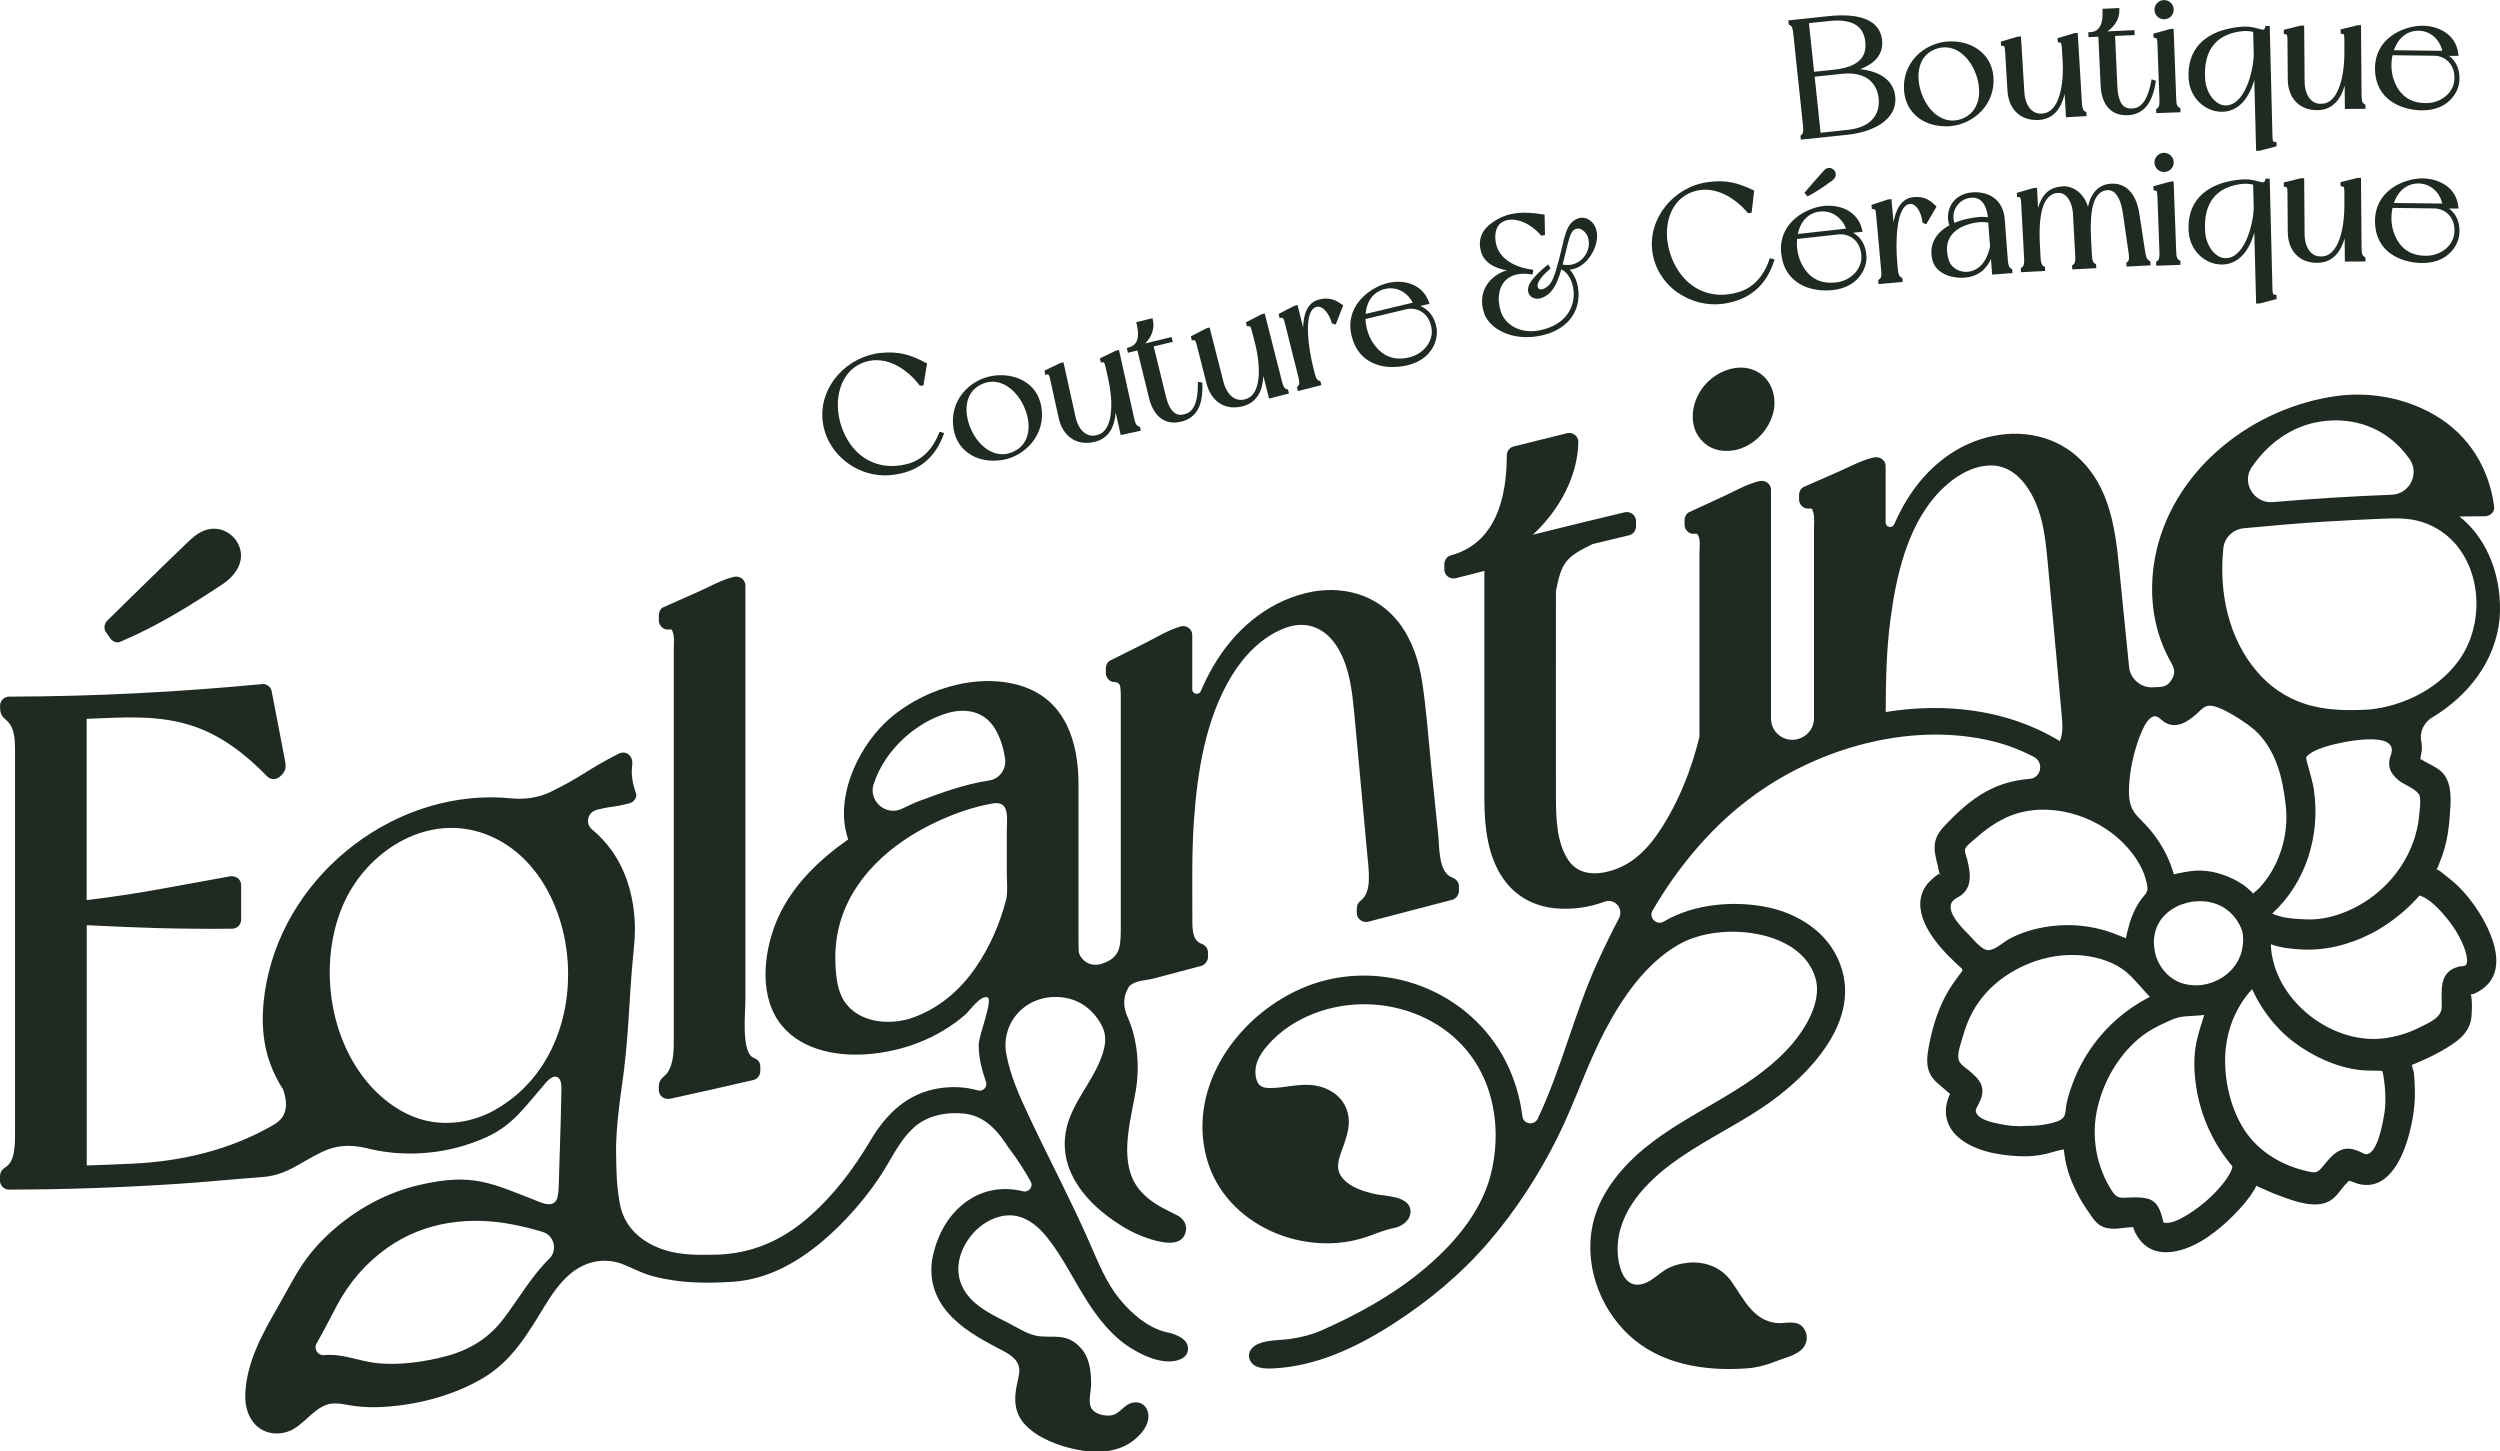 <?xml version="1.0" encoding="UTF-8"?><svg id="Calque_1" xmlns="http://www.w3.org/2000/svg" viewBox="0 0 345.85 200.78"><defs><style>.cls-1{fill:#1f2b22;stroke-width:0px;}</style></defs><path class="cls-1" d="M15.19,88.23c.28.41.88.8,1.41.57,5.03-2.11,9.74-5.03,14.28-8.04,1.66-1.15,3.02-3.02,2.24-5.11-.68-1.82-2.58-2.9-4.48-2.38-1.29.35-2.22,1.3-3.15,2.2-.96.93-1.92,1.85-2.88,2.78-1.53,1.48-3.05,2.97-4.57,4.46-1.08,1.06-2.15,2.12-3.22,3.17-.37.36-.51,1.07-.2,1.51.19.27.38.55.57.82Z"/><path class="cls-1" d="M93.21,90.42v49.46c0,1.29,0,2.58,0,3.87,0,.73,0,1.46-.08,2.19-.1.89-.32,1.83-.88,2.56-.24.32-.62.54-.84.87-.31.45-.27.89-.27,1.42,0,.85.8,1.38,1.58,1.21,3.85-.84,7.7-1.71,11.54-2.6.53-.12.92-.67.92-1.21v-.65c0-.56-.31-.92-.7-1.09-.07-.04-.14-.08-.22-.11-1.75-.71-1.14-6.28-1.14-8v-57.33c0-.84-.8-1.39-1.58-1.21-1.68.39-3.3,1.33-4.87,2.03-1.63.73-3.27,1.46-4.91,2.18-.39.17-.62.68-.62,1.08v.75c0,.66.57,1.28,1.25,1.25.58-.02.49-.08.66.3.3.67.16,1.79.16,2.5,0,.18,0,.35,0,.53Z"/><path class="cls-1" d="M156.08,136.64s.04-.05.04-.06c.03-.04.05-.08.08-.12.81-.86,2.35-.81,3.4-1.09,2.19-.58,4.39-1.17,6.58-1.75.51-.14.93-.68.93-1.21v-.65c0-.57-.39-1.03-.92-1.21-1.39-.46-1.23-2.6-1.24-3.75,0-4.38-.09-8.77.21-13.14.47-6.85,1.6-14.17,5.21-20.13,1.7-2.8,4.11-5.32,7.19-6.57,3.26-1.32,6.02-.02,7.68,2.96,1.49,2.68,1.81,5.69,2.1,8.69.29,3.06.57,6.11.85,9.17.31,3.34.61,6.67.92,10.01.12,1.28.29,2.57.26,3.85-.02.86-.15,1.77-.67,2.48-.24.32-.63.54-.83.89-.22.39-.17.86-.17,1.29,0,.82.8,1.41,1.58,1.21,3.87-1.02,7.74-2.03,11.61-3.03.52-.13.94-.68.94-1.21v-.66c0-.59-.4-1.01-.92-1.21-1.95-.72-1.76-4.16-1.94-5.86-.34-3.19-.66-6.37-.98-9.56-.39-3.86-.66-7.77-1.24-11.61-.44-2.92-1.4-5.84-3.21-8.21-3.08-4.03-8.06-5.29-12.87-4.12-5.57,1.36-10.01,5.26-12.84,10.15-.64,1.11-1.21,2.25-1.71,3.42-.26.61-1.18.42-1.18-.24v-7.51c0-.83-.8-1.43-1.59-1.2-1.69.47-3.28,1.47-4.85,2.26-1.64.81-3.27,1.63-4.9,2.45-.39.19-.62.66-.62,1.08v.66c0,.62.54,1.27,1.2,1.25.38-.01.73.23.79.6.11.72.08,1.47.08,2.19,0,.63,0,1.25,0,1.88v28.15c0,.53,0,1.07,0,1.6-.02,2.54-.27,3.67-2.48,4.5-1.01.38-2.16.22-2.9-.72-.18-.22-.36-.5-.41-.79-.05-.29-.06-1.12-.06-1.9v-21.41c0-5.73-1.76-11.52-7.69-13.5-6.4-2.13-14.47.54-19.15,5.11-3.9,3.81-6.93,10.56-5.02,16.05-3.95,2.77-7.59,6.24-9.63,10.67-1.94,4.21-2.82,10.32-.06,14.4,2.64,3.91,7.74,4.97,12.17,4.66,5.01-.35,9.87-2.17,13.69-5.46.63-.54,2.09-2.71,3.08-2.43.87.25-1.2,5.25-1.2,6.6,0,1.73.42,3.43,1.01,5.1.24.7-.4,1.39-1.11,1.19-1.67-.48-3.46-.58-5.3-.31-4.42.66-7.38,3.53-9.59,7.26-2.38,4.02-5.13,7.65-8.68,10.71-3.61,3.11-7.75,4.95-12.68,5.06-2.98.06-5.43.07-7.97-.96-2.79-1.14-4.84-3.19-5.35-6.25-.46-2.73-.45-4.34-.49-7-.04-2.79.44-6.65.76-8.82,1.05-7.06.97-12.09,1.67-19.1.12-1.17.21-2.34.17-3.51-.12-3.63-1.08-7.3-3.21-10.27-.79-1.11-1.71-2.08-2.73-2.93-.98-.81-.57-2.4.67-2.7,2.67-.65,1.88-.23,4.55-.91.52-.13,1.08-.79.88-1.36-.46-1.28-.71-2.58-.53-3.92.17-1.23-.81-2.11-1.88-1.57-4.27,2.15-5.09,3.19-9.39,5.27-1.7.82-3.6,1.09-5.47.9-15.59-1.54-30.86,10.02-33.86,25.5-.71,3.67-.79,7.53.48,11.09.47,1.32,1.09,2.55,1.84,3.71.64,1.93.65,3.71-1.28,4.84-5.96,3.48-12.67,5.07-19.55,5.4-2.12.1-4.23.18-6.35.25v-33.24c7.47.38,12.64.55,20.12.49.68,0,1.24-.57,1.24-1.25v-4.78c0-.87-.79-1.35-1.58-1.21-7.33,1.3-12.39,2.4-19.79,3.28v-25.08c5.05-.19,10.1-.62,14.97,1.09,3.92,1.37,7.15,3.95,10.02,6.89.49.5,1.27.45,1.77,0,.94-.84.84-1.39.61-2.58-.2-1.02-.39-2.04-.59-3.06-.4-2.08-.8-4.15-1.2-6.23-.09-.49-.7-.97-1.21-.92-11.66,1.11-23.37,1.72-35.09,1.74-.69,0-1.26.56-1.26,1.25,0,.86.07,1.32.71,1.87.43.36.8.79.99,1.32.37,1.04.37,2.17.37,3.26,0,.96,0,1.92,0,2.88v45.77c0,1.33,0,2.67,0,4.01,0,.67,0,1.33-.07,2-.09.85-.26,1.8-.87,2.44-.26.28-.65.42-.87.73-.32.43-.27.9-.27,1.42,0,.69.56,1.25,1.25,1.25,7.71-.01,15.41-.28,23.1-.78,3.93-.25,7.85-.66,11.78-.94,3.57-.25,5.16-1.93,8.46-3.51,1.92-.92,3.82-1.03,6.08-.52.17.04.34.09.51.13.1.03.2.05.28.06,4.24.94,8.79.7,12.89-.58,5.94-1.86,7.09-3.92,11.12-8.6,1.26-1.46,2.25-1.08,2.2.84-.06,2.29-.04,1.88-.11,4.85-.05,2.25-.19,5.53-.24,7.78-.02.79-.03,1.58-.18,2.26-.32,1.45-1.7,1.03-2.42.75-6.9-2.7-9.32-4.1-16.76-2.37-4.21.98-8.09,3.03-11.39,5.8-1.75,1.47-3.32,3.12-4.61,5.01-1.27,1.86-2.27,3.87-3.39,5.82-2.22,3.87-4.49,7.82-4.64,12.4-.05,1.56.42,3.24,1.6,4.31,1.44,1.29,3.59,1.32,5.2.34,1.66-1.01,3.09-3.18,5.12-3.44,1.03-.13,2.13.18,3.15.32,1.28.18,2.57.21,3.86.14,4.74-.24,9.82-1.55,13.92-3.97,4.02-2.37,6.14-6.02,8.5-9.87,1.02-1.67,2.13-3.34,3.64-4.6.7-.58,1.5-1.06,2.35-1.37,1.67-.61,3.51-.55,5.14.16,2.6,1.13,3.32,1.62,6.86,2.15,2.51.38,5.58.36,8.15.18,2.3-.16,4.51-.8,6.58-1.79,4.01-1.91,7.57-5.14,10.46-8.47,1.52-1.75,2.91-3.62,4.1-5.61,1.16-1.94,2.18-3.97,3.9-5.5,1.88-1.67,4.52-2.16,6.98-1.89,2.86.32,4.68,2.48,6.12,4.77.02.03.05.05.08.08,1.09,1.45,2.08,2.97,2.95,4.55.39.72-.27,1.54-1.06,1.34-2.93-.73-6.03-.22-8.63,2.06-2.07,1.81-3.4,4.49-3.9,7.17-.52,2.81.27,5.42,2.13,7.57,1.82,2.11,4.35,3.54,6.79,4.83,1.05.56,2.47,1.16,2.95,2.35.31.77.06,1.65-.12,2.42-.5,2.23-.53,4.26,1.17,6,1.78,1.82,4.63,2.86,7.08,3.35,2.51.49,5.35.46,7.52-1.07,1-.71,2.08-1.81,2.31-3.05.26-1.41-.63-2.71-2.17-2.38-1.2.26-1.73,1.57-2.95,1.75-.91.14-2.3-.16-2.76-1.05-.44-.83,0-2.37,0-3.3,0-1.28-.12-2.61-.65-3.79-.15-.33-.34-.65-.57-.93-2.07-2.59-4.26-1.5-6.4-1.95-1.4-.29-2.88-1.3-4.16-1.93-1.29-.64-2.6-1.31-3.75-2.17-2.34-1.76-3.43-4.21-2.53-7.07.76-2.39,2.75-4.52,5.18-5.24,2.91-.87,5.14.72,6.89,2.94,2.06,2.61,3.51,5.64,5.28,8.44,1.69,2.69,3.71,5.27,6.48,6.91,1.41.84,3.21,1.65,4.87,1.68,1.11.02,2.71-.32,2.76-1.71.04-1.22-1.18-1.81-2.2-2.14-.1-.04-.2-.08-.33-.1-2.75-.46-5.26-2.62-6.98-4.74-1.85-2.28-2.94-5.09-4.11-7.75-2.59-5.9-5.61-11.57-8.34-17.39-1.32-2.81-2.63-5.68-3.19-8.76-.49-2.73.78-5.46,3.18-6.87,2.31-1.37,5.53-1.28,7.69.26,1.07.77,1.97,1.86,2.51,3.07.51,1.17.33,2.4-.05,3.59-1.32,4.1-4.84,7.17-5.2,11.64-.45,5.53,3.84,9.77,8.26,12.4.98.58,2.01,1.05,3.08,1.42,1.54.53,4.79,1.5,5.36-.83.25-1.01-.3-1.84-1.16-2.3-1.03-.54-2.08-.99-3.06-1.64-1.35-.89-2.56-2.06-3.19-3.58-1.53-3.67-.1-8.39.52-12.11.54-3.29.24-7.06-1.19-10.2-.45-.99-.56-2.13-.22-3.17.09-.27.2-.51.35-.71ZM75.98,174.13c-2.46,2.42-4.27,5.62-6.38,8.38-1.99,2.61-4.63,4.23-7.79,5.08-3.05.82-6.73,1.34-9.88.96-2.13-.26-4.19-1.13-6.36-1.12-.23,0-.46.01-.68.04-.89.09-1.53-.82-1.1-1.6.01-.02.02-.04.03-.05.96-1.7,1.85-3.44,2.76-5.16,1.7-3.22,4.04-5.95,7.03-8.06,5.21-3.66,11.46-4.39,17.6-3.15,1.3.26,2.58.59,3.85.97,1.62.49,2.12,2.54.92,3.72ZM67.73,153.94c-3.67,1.76-7.83,1.94-11.51.11-3.42-1.7-6.07-4.64-7.84-7.99-3.36-6.36-3.75-14.86-.68-21.4,3.22-6.86,11-11.9,18.66-9.54,7.64,2.36,11.66,10.36,12.17,17.87.58,8.5-2.96,16.98-10.8,20.95ZM120.86,108.48c1.51-4.7,5.89-8.69,10.52-9.92,2.57-.62,4.93-.02,6.32,2.34.73,1.25,1.13,2.63,1.34,4.05.21,1.44-.76,2.81-2.2,3.02-3.35.5-6.59,1.69-9.79,2.88-.79.3-1.54.7-2.31,1.05-2.22,1.02-4.63-1.1-3.88-3.44ZM139.15,124.59c-.84,3.25-2.24,6.42-4.13,9.19-2.24,3.3-5.36,5.92-9.19,7.15-3.02.89-6.88.52-8.88-2.2-1.1-1.5-1.29-3.53-1.37-5.33-.08-1.75.07-3.5.49-5.2,1.68-6.71,7.2-11.52,13.25-14.39,2.57-1.22,5.18-2.16,7.99-2.66,2.45-.44,1.97,2.1,1.97,3.76v5.85c0,1.23.17,2.7-.12,3.83Z"/><path class="cls-1" d="M243.23,51.5c-2.12-1.26-4.76-.53-6.55.95-1.83,1.51-2.89,4.03-2.38,6.38.26,1.19,1.03,2.26,2.07,2.9,1.14.69,2.5.78,3.79.51,2.35-.56,4.28-2.44,5.03-4.73.72-2.18.1-4.79-1.95-6.01Z"/><path class="cls-1" d="M336.52,99.23c4.92-2.99,8.7-7.72,9.28-13.67.41-5.35-1.48-10.89-5.56-14.11,1.19-.02,2.38-.03,3.56-.03.61,0,1.33-.57,1.25-1.25-.67-5.38-3.5-9.99-8.22-12.74-4-2.34-8.88-3.27-13.47-2.66-11.48,1.52-22.34,9.82-25.03,21.38-.76,3.29-.84,6.74-.1,10.04.37,1.65.95,3.25,1.73,4.75.64,1.23,1.28,1.86.35,3.26-.62.93-1.44.82-2.4.88h-.04c-1.68.12-3.18-1.16-3.34-2.84-.01-.12-.02-.24-.03-.35-.37-3.65-.73-7.29-1.1-10.94-.61-6.05-.91-12.62-5.44-17.22-3.44-3.49-8.4-4.43-13.04-3.23-5.18,1.33-9.17,5.04-11.7,9.64-.43.78-.82,1.58-1.18,2.39-.27.62-1.18.43-1.18-.24v-7.8c0-.86-.8-1.36-1.58-1.21-1.67.33-3.3,1.26-4.87,1.94-1.64.71-3.28,1.44-4.91,2.16-.39.17-.62.68-.62,1.08v.65c0,.66.57,1.27,1.25,1.25.56-.02.51-.07.66.33.28.73.15,1.76.16,2.52,0,.37,0,.73,0,1.1v25.06c0,1.16-.68,2.21-1.74,2.69l-.07.03c-1.95.87-4.14-.56-4.14-2.69v-31.64c0-.84-.8-1.38-1.58-1.21-1.68.38-3.3,1.33-4.86,2.05-1.64.75-3.27,1.5-4.9,2.26-.39.18-.62.67-.62,1.08v.66c0,.65.57,1.28,1.25,1.25.46-.02.48-.07.62.18.38.65.18,1.9.19,2.6,0,.26,0,.53,0,.79v21.27c0,1.08,0,2.17,0,3.26-.86,3.47-2.07,6.87-3.75,10.03-1.63,3.07-3.83,6.47-7.11,7.96-2.41,1.09-5.62,1.54-7.28-.95-1.63-2.44-1.69-5.82-1.71-8.64-.03-9.53.01-19.06,0-28.59.77-3.87,1.26-4.66,5.07-6.49,1.7-.41,3.39-.82,5.09-1.23.53-.13.92-.67.92-1.21v-.75c0-.83-.8-1.39-1.58-1.21-4.24,1.01-8.46,2.05-12.69,3.1,3.65-3.39,6.21-8.07,6.29-12.83.01-.83-.81-1.4-1.58-1.21-2.48.61-4.95,1.23-7.42,1.85-.5.13-.9.66-.9,1.17,0,5.75-1.43,12.17-7.74,13.88-.54.15-.9.65-.9,1.2v.75c0,.82.8,1.41,1.58,1.21,1.32-.34,2.64-.67,3.96-1.01v31.82c.02,3.64.46,7.64,2.58,10.71,1.7,2.48,4.3,3.88,7.27,4.15,2.38.21,4.66-.14,6.77-.92,1.41-.52,2.7.98,1.99,2.31-1.05,1.99-2.03,4.02-2.96,6.06-3.21,7.03-4.97,14.7-8.27,21.65-.48,1-1.99.78-2.12-.33-.65-5.25-3.01-10.2-7.16-13.87-6.11-5.42-14.89-7.11-22.54-4.17-9.29,3.58-16.81,13.71-13.95,23.94,2.57,9.2,13.58,13.81,22.3,10.71,1.2-.43,2.39-.93,3.64-1.17,1.1-.21,2.32-1.13,2.23-2.39-.15-2.12-3.68-1.98-5.13-2.34-1.28-.32-2.64-.73-3.68-1.58-1.39-1.15-1.43-2.28-.88-3.88.74-2.14,1.73-4.24.74-6.49-.75-1.7-2.39-2.7-4.18-3.01-2.15-.37-4.14.33-6.27.34-.97,0-1.66-.22-1.92-1.22-.46-1.75.32-3.24,1.45-4.57.93-1.09,2.02-2.05,3.23-2.84,8.55-5.55,21.02-3.13,26.08,5.83,2.53,4.49,2.92,10.04,1.61,14.97-1.4,5.26-5.34,9.72-9.46,13.11-4.15,3.42-8.97,6.07-13.88,8.24-1.36.6-2.76.95-4.23,1.17-1.45.22-3.18.12-4.54.7-.84.36-1.53,1.12-1.21,2.1.44,1.33,2.12,1.35,3.25,1.3,6.07-.29,11.72-2.99,16.74-6.24,4.89-3.16,9.34-6.87,13.14-11.3,3.77-4.4,6.93-9.3,9.51-14.48,2.4-4.83,4.04-9.98,6.56-14.76,2.38-4.51,5.58-9.2,10.1-11.82,3.13-1.81,7.36-2.16,10.85-1.51,3.47.64,7.05,2.46,8.13,6.07,1.06,3.52-1.76,7.71-4.11,10.15-5.55,5.76-13.5,8.43-19.61,13.5-3.25,2.69-6.21,6.35-7.1,10.56-1.15,5.45.92,11.32,4.93,15.12,4.4,4.18,10.57,5.12,16.41,4.7,1.4-.1,2.76-.47,4.06-.99,1.15-.46,2.79-.79,3.66-1.76.74-.82.78-2.09.05-2.93-.97-1.11-2.46-.45-3.71-.6-3.22-.37-4.54-3.41-6.19-5.74-1.38-1.96-3.66-2.83-6.02-2.59-1.09.11-2.27.42-3.2,1.02-1.14.74-2.1,1.83-3.54,2-2.08.24-2.79-2.34-2.94-3.94-.5-5.31,3.19-9.58,7.17-12.59,3.95-2.99,8.47-5.1,12.6-7.82,6.67-4.4,15.05-12.94,10.23-21.56-1.89-3.38-5.49-5.47-9.2-6.27-4.63-.99-10.28-.51-14.41,1.93l-.05.03c-1.01.59-2.13-.55-1.54-1.55,3.67-6.27,8.41-11.91,14.31-16.12,8.9-6.34,20.99-9.78,31.85-7.48,2.33.49,4.56,1.29,6.61,2.39,1.4.75.97,2.9-.61,3.02-1.71.13-3.4.52-5.01,1.24-2.4,1.07-4.42,2.84-6.24,4.71-.81.84-1.6,1.61-1.83,2.8-.22,1.14.12,2.3.4,3.4.07.29.1.63.21.91,0,.02,0,.02.01.04-.35.14-.74.51-.99.72-.68.58-1.23,1.32-1.49,2.18-.53,1.7.07,3.49.93,4.97.97,1.66,2.32,3.12,3.71,4.44.31.3.63.59.96.88,0,.11.02.18.02.28-.31.38-.69.93-.75,1.01-.44.58-.85,1.18-1.22,1.81-1.24,2.14-2.04,4.53-2.53,6.95-.43,2.14-.8,4.03.95,5.65.13.12,1.39,1.19,1.86,1.6-.01.02-.02.05-.03.07-.12.19-.2.45-.27.67-.16.46-.25.94-.28,1.42-.08,1.35.48,2.64,1.45,3.58,2.19,2.13,5.73,2.73,8.66,2.87,1.5.07,2.86-.07,4.3-.47.6-.17,1.21-.35,1.82-.47.03,0,.05,0,.07,0,.04.31.11.85.2,1.37.34,1.92,1.11,3.73,2.05,5.42.4.73.87,1.42,1.34,2.1.52.76,1,1.49,1.89,1.84,1.34.52,2.74.05,4.12.02.02.06.04.12.08.23.11.35.29.71.49,1.02.37.6.85,1.14,1.45,1.53,1.15.75,2.57.82,3.88.56,3.09-.62,5.9-2.87,8.07-5.05,1.03-1.04,2.02-2.18,2.78-3.44.11-.18.21-.37.3-.56.44.23.98.42,1.32.59.66.32,1.34.58,2.03.83,2,.74,4.96,1.83,6.9.6.83-.52,1.32-1.35,1.94-2.08.07-.08.46-.44.6-.63.11.03.28.04.35.07.32.11.62.26.94.34,3.9,1.02,5.93-3.1,6.85-6.16.73-2.43,1.13-5.02.97-7.56-.04-.57-.02-1.72-.28-2.24-.02-.04-.04-.35-.12-.49.18-.07.38-.14.45-.17,1.26-.54,2.52-1.1,3.71-1.79,1.98-1.15,3.97-2.39,4.11-4.87.05-.83.11-2.04-.08-2.85,0-.02,0-.05,0-.08.46.02,1.26-.51,1.59-.75,3.98-2.87.86-8.87-1.34-11.86-.67-.91-1.4-1.77-2.22-2.54-.45-.42-.92-.81-1.42-1.19-.37-.28-.89-.78-1.37-.99.01-.02.02-.03.04-.05.19-.25.3-.67.42-.96.24-.59.46-1.2.63-1.81.39-1.37.61-2.8.71-4.22.16-2.08.53-4.99-1.22-6.52-.66-.57-1.46-.9-2.22-1.32-.13-.07-.34-.24-.47-.28-.06-.02-.1-.03-.14-.04.04-.48.21-.98.22-1.46,0-.37-.02-.73-.09-1.07-.26-1.28.4-2.58,1.52-3.26ZM268.4,120.87c.16.42-.12.15,0,0h0ZM311.54,64.58c1.95-2.81,4.63-5.02,8.1-5.98,3.78-.95,7.73-.4,10.89,1.97,1.11.84,2.05,1.84,2.82,2.95,1.4,2.03-.01,4.83-2.48,4.92-5.49.21-10.98.55-16.45,1.02-2.62.22-4.39-2.72-2.89-4.88ZM296.04,101.82c.33-.83.79-2.03,1.57-2.56.79-.54,1.24.3,1.89.68,1.63.96,3.21-.13,4.42-1.22.69-.62,1.14-1.25,2.14-1.06.91.17,1.78.64,2.58,1.09.83.47,1.63,1,2.41,1.55.28.2.56.47.86.69,3,2.73,3.91,6.73,4.32,10.63.42,3.98-.95,8.35-3.72,11.27-.1.1-.56.48-.81.72-.12-.14-.26-.27-.36-.37-.69-.67-1.51-1.22-2.38-1.63-1.91-.92-3.89-1.39-6.01-1.08-.26.04-1.42.21-2.21.43-.05-.2-.14-.43-.17-.53-.15-.5-.34-.98-.54-1.46-.78-1.81-1.9-3.5-3.26-4.93-.69-.73-1.54-1.44-1.91-2.4-.29-.75-.35-1.5-.34-2.3.04-2.56.62-5.12,1.5-7.51ZM320.13,109.41c-.19-1.35-.62-2.57-.95-3.88-.18-.71-.28-.77.26-1.18.77-.59,1.79-.91,2.71-1.18,1.4-.43,9.67-2.3,8.65,1.14-.61,1.55-.23,2.6,1.03,3.65.71.59,2.67,1.25,2.91,2.19.19.74-.01,1.93-.08,2.7-.07.81-.22,1.6-.43,2.39-.45,1.71-1.21,3.32-2.2,4.79-1.91,2.83-4.77,5.09-7.97,6.28-1.74.65-3.41.97-5.27.87-1.5-.08-3.1-.16-4.45-.8,4.63-4.24,6.65-10.72,5.79-16.94ZM310.17,131.39c-.59,2.56-2.68,4.32-5.25,4.82-1.17.23-2.68.07-3.75-.47-1.38-.7-2.34-1.85-2.9-3.4-.39-1.41-.42-2.59.03-3.92.02-.06.04-.12.07-.18.01-.03.04-.08.04-.1.06-.13.13-.26.2-.38.08-.14.16-.28.25-.42.13-.2.13-.2.2-.28.18-.22.37-.42.58-.62.29-.27.38-.35.59-.49.27-.18.54-.35.83-.5.39-.2.35-.19.71-.32.29-.1.59-.19.89-.27.14-.03.28-.06.42-.09.08-.02.16-.03.24-.04.04,0,.04,0,.06,0,0,0,0,0,.04,0,1.31-.14,2.38-.02,3.46.44,1.07.45,2.02,1.26,2.64,2.26.36.58.67,1.16.75,1.82.1.76.03,1.5-.12,2.15ZM260.87,98.5c.01-4.29.09-8.57.66-12.84.78-5.91,2.26-12.54,6.31-17.14,1.86-2.11,4.59-4.08,7.51-4.13,3.1-.05,5.12,2.53,6.25,5.13,1.1,2.54,1.39,5.25,1.65,7.97.27,2.84.53,5.69.79,8.53.29,3.18.58,6.36.87,9.54.09,1,.18,2,.27,3.01.11,1.23.31,2.77-.22,3.96-7.22-4.4-15.83-5.36-24.09-4.03ZM270.56,124.29s0,0,.01-.01c2.33-1.07,2.13-3.21,1.55-5.45-.09-.34-.36-.99-.28-1.32.11-.5,1.08-1.18,1.44-1.51,1.18-1.08,2.48-2.01,3.91-2.73,5.05-2.55,11.57-1.01,15.74,2.61,1.95,1.69,3.8,4.2,4.14,6.84.1.8-.49,1.16-.93,1.79-.4.57-.74,1.17-1.01,1.81-.28.63-.51,1.28-.67,1.96-.09.37-.27.96-.36,1.51-.25-.12-.56-.21-.77-.3-.65-.27-1.3-.52-1.97-.72-1.7-.51-3.51-.79-5.29-.79-2.77,0-5.84.62-8.26,2-.77.44-2.17,1.76-3.1,1.41-.84-.32-1.79-1.51-2.4-2.14-1.01-1.02-3.76-3.73-1.74-4.95ZM287.89,147.27c-.6,1.15-1.11,2.37-1.51,3.6-.19.57-.35,1.15-.48,1.74-.12.52-.1,1.43-.38,1.88-.42.66-1.61.86-2.3,1.01-.95.2-1.93.26-2.91.25-1.2.12-2.43,0-3.6-.25-.94-.19-2.72-.51-3.26-1.44-.27-.47-.03-.75.21-1.21.45-.86.79-1.76.45-2.72-.28-.8-1.05-1.47-1.68-2-.51-.43-1.38-.93-1.5-1.64-.15-.92.38-2.28.63-3.17.33-1.16.76-2.29,1.34-3.35,1.01-1.85,2.44-3.43,4.14-4.66,3.19-2.31,7.19-3.53,11.14-3.12,2.05.21,4.38.93,5.98,2.29,1.21,1.03,2.16,2.29,3.25,3.43-4.04,2.06-7.38,5.3-9.51,9.36ZM308.83,161.36c-.04.14.02.03-.06.29-.19.64-.65,1.31-1.08,1.88-1.29,1.69-2.98,3.17-4.76,4.32-.83.53-1.73,1.07-2.71,1.28-.24.05-.67.06-.75.04.02,0-.15-.06-.16-.07,0,0-.01-.02-.03-.04-.35-1.44-.7-2.94-2.38-3.29-.73-.15-1.52-.14-2.26-.11-1.06.05-1.72.21-2.36-.74-2.33-3.51-3.06-7.83-2.06-11.89.88-3.57,2.79-6.88,5.59-9.29,1.42-1.22,2.99-1.95,4.68-2.69,1.16-.51,2.25-.47,3.48-.55.31-.02.63-.05.96-.09-.39,1.27-.82,2.53-1.09,3.84-.38,1.87-.33,3.81-.08,5.69.5,3.7,1.94,7.31,4.19,10.3.26.34.52.69.8,1.02.04.04.06.07.08.08,0,.01,0,.02-.02.05ZM308.85,161.32h0s0,0,0,0c0,0,0,0,0,0ZM329.84,154.04c-.16,1.1-.97,6.06-2.74,5.6-1.7-.92-3-1.14-4.53.32-.56.53-.99,1.16-1.51,1.72-.56.6-.88.56-1.69.39-3.51-.74-6.87-2.67-8.86-5.72-1.98-3.03-2.89-7.12-2.65-10.71.12-1.79.56-3.6,1.32-5.23.4-.87.89-1.7,1.46-2.47.28-.38.6-.75.92-1.1.17.36.34.73.53,1.08.46.88.99,1.72,1.58,2.51,1.08,1.46,2.33,2.75,3.79,3.83,2.55,1.89,5.78,3.39,8.95,3.76.86.1,1.71.09,2.58.1.45,0,.32.04.56.05.02,0,.01,0,.02,0,0,.02.02.05.03.1.18.64.32,1.93.37,2.83.06.98.03,1.95-.11,2.93ZM329.47,148.12s.05-.02.08.04c-.01,0-.03-.02-.08-.04ZM341.8,137.58c-.09.17-.13.02,0,0h0ZM337.07,120.3c0,.16-.22.31,0,0h0ZM334.97,123.98c.27.09.43.18.73.37.67.41,1.24.97,1.78,1.53,1.4,1.46,2.66,3.24,3.39,5.14.26.67.49,1.6.42,2.05-.07.46-.17.55-.79.61,0,0,0,0-.02,0-.1,0-.21.01-.32.04-2.84.73-2.35,3.3-2.37,5.58-.01,1.5-1.78,2.18-2.97,2.79-1.64.84-3.45,1.39-5.28,1.58-6.31.64-13.02-4.02-14.87-10.03-.22-.72-.39-1.46-.47-2.21-.03-.27-.04-.54-.04-.81,1.18.49,2.7.62,3.9.71,3.43.26,6.89-.61,9.93-2.16,1.59-.81,3.08-1.84,4.43-3,.64-.55,1.24-1.13,1.81-1.75.16-.17.32-.34.47-.52-.01,0,.03-.02.27.06ZM327.66,98.16c-3.05.16-6.03.14-8.96-.84-2.53-.85-4.73-2.38-6.46-4.4-3.99-4.65-5.3-11.08-4.66-17.1.15-1.46,1.36-2.6,2.82-2.74,3.76-.36,7.51-.69,11.28-.92,2.46-.15,4.93-.27,7.4-.38,2.04-.09,3.97-.2,5.94.42,7.95,2.5,9.65,13.07,5.05,19.28-2.88,3.89-7.65,6.21-12.4,6.69Z"/><path class="cls-1" d="M122.45,65.76c.27,0,.55-.01.82-.04,3.58-.34,6.01-2.21,7.25-5.55l.09-.25-.64-.2-.08.22c-.91,2.3-2.44,3.78-4.44,4.26-3.86.98-7.23-.77-8.8-4.55-.96-2.31-.99-4.85-.08-6.79.64-1.38,1.72-2.35,3.11-2.79,2.99-.95,5.84,1.03,7.5,3.19l.08.11.49-.05.5-3.04-.16-.08c-2.06-1.09-3.66-1.63-6.23-1.38-2.25.22-4.42,1.33-5.95,3.06-1.58,1.79-2.33,4-2.12,6.24.41,4.31,4.29,7.65,8.66,7.65Z"/><path class="cls-1" d="M134.36,62.95c.89.52,1.96.78,3.1.78.42,0,.85-.04,1.28-.11,3.07-.53,5.98-3.49,5.32-7.35-.59-3.47-3.89-4.77-6.82-4.26-3.14.54-5.99,3.44-5.32,7.35.27,1.58,1.12,2.82,2.44,3.59ZM141.56,56.03c.62,1.28.86,2.62.67,3.76-.2,1.22-.88,2.14-1.96,2.66-.9.44-1.82.51-2.73.2-1.24-.42-2.37-1.53-3.11-3.04-1.09-2.26-1.16-5.23,1.29-6.42.54-.26,1.08-.38,1.59-.38,1.83,0,3.41,1.5,4.25,3.22Z"/><path class="cls-1" d="M144.83,51.8c.22-.02.3-.02.47.77l1.16,5.26c.48,2.17,1.94,3.44,3.85,3.44.33,0,.68-.04,1.03-.12,2.16-.48,2.86-2.23,3-4.11l.7,3.15,2.78-.61-.12-.54-.14-.04c-.28-.08-.47-.28-.64-1.03l-2.12-9.56-.46.11-2.18,1.05.13.56h.21c.22-.03.3-.03.47.76l.38,1.73c.52,2.34.84,6.54-1.25,7.45-.64.27-1.24.27-1.77,0-.73-.37-1.29-1.24-1.54-2.38l-1.67-7.57-.46.11-2.18,1.05.13.56h.21Z"/><path class="cls-1" d="M157.34,48.47l1.6,6.53c.33,1.35.9,2.32,1.68,2.89.52.38,1.13.57,1.8.57.32,0,.65-.04,1-.13,2.08-.51,3.03-2.21,2.91-5.2v-.21s-.62-.09-.62-.09v.29c.03,2.3-.5,3.67-1.55,4.09-.59.23-1.08.23-1.49.02-.61-.32-1.08-1.14-1.39-2.44l-1.68-6.86,2.64-.64-.16-.67-3.65.89c.83-.82,1.35-2.04,1.06-3.25l-.06-.24-2.25.55.06.24c.46,1.9.1,2.96-1.12,3.26l-.24.06.16.67,1.32-.32Z"/><path class="cls-1" d="M165.08,47.06c.22-.02.3-.03.5.76l1.33,5.22c.53,2.11,1.98,3.32,3.82,3.32.37,0,.76-.05,1.16-.15,2.14-.54,2.79-2.32,2.88-4.2l.79,3.13,2.76-.7-.14-.54-.14-.04c-.28-.08-.48-.27-.67-1.01l-2.41-9.49-.45.12-2.15,1.11.14.56.21-.02c.22-.02.3-.03.5.76l.44,1.72c.59,2.32,1.04,6.51-1.02,7.48-.63.29-1.23.31-1.77.05-.74-.35-1.33-1.2-1.61-2.33l-1.91-7.51-.45.12-2.15,1.11.14.56.21-.02Z"/><path class="cls-1" d="M177.24,43.97c.25-.02.32-.03.51.75l1.89,7.54c.18.74.1,1-.11,1.2l-.11.1.13.54,3.25-.82-.13-.54-.13-.04c-.27-.08-.47-.28-.65-1.01l-.22-.87c-.64-2.56-1.4-7.59.32-8.32.26-.11.52-.1.79.03.67.32,1.22,1.3,1.44,2.08l.04.13.53.15,1.03-2.65-.16-.11c-.95-.68-1.82-1.04-3.19-.69-1.68.42-2.15,2.16-2.19,3.87l-.78-3.12-.47.13-2.15,1.11.14.56.21-.02Z"/><path class="cls-1" d="M192.68,50.77c.69,0,1.39-.09,2.03-.24,3.4-.81,4.27-3.49,4.03-5.1-.25-1.66-1.21-2.68-2.26-3.1l1.29-.31-.1-.26c-.97-2.65-3.78-3.17-5.98-2.53-2.48.74-5.77,3.31-4.67,7.38.82,3.1,3.26,4.17,5.66,4.17ZM195.17,49.38c-2.24.63-4.02-.06-5.29-2.04-.58-.9-.94-2.08-.97-3.21l5.6-1.34c.79-.19,1.61-.04,2.25.41.51.35,1.14,1.05,1.3,2.38.18,1.64-1.07,3.27-2.89,3.8ZM195.44,41.87l-6.52,1.56c.12-1.54.84-2.71,2.01-3.23.47-.21.95-.32,1.42-.32.41,0,.82.08,1.21.24.81.32,1.48.96,1.88,1.76Z"/><path class="cls-1" d="M208.52,37.38c-1.11.32-2.05.95-2.69,1.82-.88,1.2-1.04,2.71-.47,4.25.65,1.73,2.9,3.19,5.83,3.19.6,0,1.23-.06,1.88-.19,2.97-.6,4.88-2.37,5.25-4.84.25-1.65-.25-3.37-1.17-4.31.81-.08,1.53-.43,2.16-1.04,1.49-1.43,2.26-4.01,1-5.45-.39-.44-.89-.68-1.41-.69-.56,0-1.09.25-1.55.74-.64.68-.92,1.89-1.25,3.29-.11.45-.22.92-.34,1.4l-.13.5c-.06.23-.12.45-.18.67l-.19-.02.17.09c-.33,1.19-.68,2.25-1.25,2.75-.39.35-.8.54-1.09.5-.13-.02-.23-.09-.31-.22-.3-.5.27-1.43,1.57-2.54l.16-.14-.33-.57-.23.19c-1.29,1.1-3.24,2.77-2.34,4.06.21.3.53.47.93.5.64.05,1.41-.32,1.99-.94.74-.83,1.13-1.97,1.46-3.1,1.02.43,1.76,1.91,1.72,3.52-.06,2.48-1.81,4.31-4.68,4.89-2.87.58-4.89-.89-5.42-2.64-.5-1.66-.3-3.17.53-4.12.77-.89,2.03-1.23,3.63-.98l.22.03.06-.21c.03-.12.04-.21.04-.21l.03-.24-.24-.03c-2.75-.4-4.54-1.72-4.93-3.62-.26-1.28.03-2.38.76-2.88,1.19-.81,3.44-.48,5.42,1.71l.1.11.5-.1-.05-2.82-.21-.03c-2.81-.46-4.7-.25-6.34.69-1.8,1.01-2.58,2.28-2.37,3.87.27,2.14,2.03,2.87,3.74,3.19ZM216.4,35.67c.09-.35.18-.71.27-1.07.27-1.12.55-2.29.9-2.63.22-.23.45-.35.71-.35.29-.02.63.15.95.47.37.37.58.94.58,1.56,0,.8-.34,1.59-.93,2.17-.73.71-1.63.97-2.71.78.08-.31.17-.62.24-.91Z"/><path class="cls-1" d="M232.03,40.42c1.51,1.09,3.35,1.68,5.19,1.68.4,0,.8-.03,1.2-.08,3.56-.51,5.91-2.49,6.99-5.88l.08-.25-.65-.17-.08.22c-.8,2.34-2.27,3.89-4.24,4.47-3.81,1.15-7.26-.43-9-4.14-1.06-2.26-1.21-4.8-.4-6.78.58-1.41,1.61-2.43,2.98-2.93,2.94-1.08,5.88.76,7.64,2.84l.09.1.49-.07.35-3.06-.16-.08c-2.1-.99-3.73-1.46-6.29-1.09-4.79.68-8.28,5.11-7.63,9.66.32,2.23,1.54,4.21,3.43,5.58Z"/><path class="cls-1" d="M252.59,40.18c.34,0,.67-.02.99-.06,3.47-.38,4.67-2.94,4.63-4.56-.04-1.69-.85-2.81-1.84-3.36l1.3-.14-.06-.27c-.63-2.75-3.35-3.61-5.62-3.26-2.55.42-6.14,2.57-5.55,6.75.49,3.65,3.44,4.9,6.16,4.9ZM254.17,39.04c-2.29.34-3.98-.55-5-2.68-.46-.96-.67-2.18-.56-3.3l5.72-.63c.81-.08,1.6.16,2.18.69.46.41,1,1.19,1,2.52-.03,1.65-1.46,3.12-3.34,3.41ZM248.71,32.36c.31-1.51,1.17-2.58,2.39-2.96.35-.11.71-.16,1.05-.16.55,0,1.08.14,1.57.41.76.42,1.35,1.13,1.65,1.98l-6.66.74Z"/><path class="cls-1" d="M253.07,23.22c-.2,0-.49.07-.79.41-1.25,1.39-2.08,2.37-2.51,2.88l-.14.16.42.5.18-.09c.61-.31,1.79-1.03,3.25-2.11.37-.27.47-.56.48-.76.02-.24-.06-.49-.24-.67-.17-.2-.41-.31-.66-.31h0Z"/><path class="cls-1" d="M261.68,27.54l-.49.05-2.29.76.05.57h.21c.25.03.32.03.39.84l.7,7.74c.07.76-.06,1-.3,1.17l-.12.08.05.55,3.34-.3-.05-.55-.13-.06c-.25-.12-.42-.35-.49-1.1l-.08-.89c-.24-2.63-.21-7.72,1.61-8.16.28-.06.53-.02.77.15.61.42,1,1.48,1.1,2.28l.02.14.5.23,1.43-2.46-.14-.14c-.83-.82-1.62-1.3-3.05-1.17-1.73.16-2.46,1.81-2.76,3.48l-.29-3.21Z"/><path class="cls-1" d="M272.86,26.61c-1.35.1-2.39.73-2.96,1.75-.47.87-.55,1.98-.22,2.8-2.01,1.11-2.85,2.81-2.35,4.83.45,1.71,2.32,2.44,4.02,2.44.15,0,.3,0,.44-.02,1.72-.13,2.95-1.02,3.64-2.59l.16,2.17,2.81-.21-.04-.55-.12-.06c-.25-.12-.41-.35-.47-1.11l-.43-5.69c-.1-1.36-.65-2.42-1.58-3.06-.77-.53-1.8-.78-2.9-.7ZM272.27,37.59c-1,.14-2.29-.42-2.65-1.54-.44-1.34-.36-2.48.24-3.37,1.07-1.6,3.37-1.9,4.05-1.95.12,0,.24-.01.35-.01.34,0,.62.04.79.07l.25,3.31c-.24,1.2-.96,3.22-3.03,3.5ZM275,30.06c-.39-.06-.76-.08-1.13-.05-.73.06-2.12.24-3.49.82-.25-.72-.18-1.5.22-2.17.45-.76,1.22-1.24,2.13-1.31.06,0,.12,0,.17,0,1.65,0,2.03,1.9,2.11,2.72Z"/><path class="cls-1" d="M285.25,25.8c-1.97.1-2.88,1.42-3.3,2.97l-.15-2.79-.47.03-2.32.67.03.57.21.02c.24.02.32.03.36.84l.41,7.76c.04.83-.16,1.03-.35,1.16l-.12.08.03.55,3.35-.18-.03-.55-.13-.07c-.2-.11-.42-.29-.47-1.12l-.1-1.88c-.23-4.33.48-6.72,2.12-7.12.5-.12.96-.05,1.34.23.63.47,1.06,1.49,1.12,2.68l.31,5.83c.04.76-.09,1.01-.32,1.16l-.12.08.03.55,3.32-.17-.03-.55-.13-.07c-.24-.13-.4-.36-.44-1.12l-.14-2.69c-.17-3.85.45-5.91,1.89-6.3.46-.12.84-.08,1.19.14.84.54,1.18,1.99,1.31,2.8.07.47.19,1.35.33,2.29.2,1.44.43,3.06.51,3.52.11.79-.03,1.01-.21,1.13l-.12.08.03.55,3.32-.17-.03-.55-.12-.07c-.22-.12-.45-.3-.58-1.14-.05-.29-.12-.77-.21-1.37-.17-1.12-.39-2.65-.63-4.09-.41-2.61-1.73-4.08-3.65-4.08-.07,0-.13,0-.2,0-1.7.09-2.78,1.16-3.24,3.18-.56-1.79-1.94-2.9-3.6-2.82Z"/><path class="cls-1" d="M299.43,23.79c.36-.01.69-.16.93-.42.24-.26.37-.6.35-.95-.03-.72-.62-1.28-1.33-1.28-.02,0-.03,0-.05,0-.73.03-1.31.65-1.28,1.38h0c.03.72.62,1.28,1.33,1.28.02,0,.03,0,.05,0Z"/><path class="cls-1" d="M298.4,36.13l-.12.08.02.55,3.35-.12-.02-.56-.13-.07c-.26-.13-.42-.36-.44-1.12l-.36-9.79-.47.02-2.33.64.02.57.21.03c.22.03.3.04.33.85l.28,7.77c.03.76-.11,1-.34,1.16Z"/><path class="cls-1" d="M307.32,36.6s.06,0,.09,0c2.11-.05,3.65-1.61,4.45-4.43l.25,9.83.49-.02,2.34-.61v-.57s-.23-.03-.23-.03c-.24-.03-.32-.04-.34-.85l-.38-15.2h-.58s-.05.2-.05.2c-.08.29-.2.3-.25.31-.14.01-.39-.06-.68-.13-.47-.13-1.13-.31-1.88-.29-.97.02-4.29.27-6.27,2.41-1.1,1.2-1.61,2.77-1.51,4.69.14,2.92,2.44,4.68,4.53,4.68ZM308.36,35.67c-.6.13-1.19,0-1.73-.41-.85-.63-1.46-1.84-1.56-3.08-.17-2.15.25-3.82,1.27-4.97,1.27-1.45,3.2-1.74,4.22-1.79.04,0,.07,0,.11,0,.45,0,.81.07,1.03.12l.08,3.03c.04,1.74-.94,6.54-3.41,7.09Z"/><path class="cls-1" d="M316.15,25.86c.22.03.3.04.3.85l.04,5.38c.02,2.6,1.6,4.27,4.04,4.27h.04c2.21-.02,3.26-1.59,3.79-3.39l.03,3.22,2.85-.02v-.56s-.13-.07-.13-.07c-.26-.14-.4-.37-.41-1.14l-.08-9.79h-.47s-2.35.58-2.35.58v.57s.22.03.22.03c.22.03.3.04.3.85v1.77c.03,2.39-.53,6.56-2.76,7.02-.69.13-1.27,0-1.73-.37-.63-.52-1-1.48-1.01-2.65l-.06-7.75h-.47s-2.35.58-2.35.58v.57s.22.03.22.03Z"/><path class="cls-1" d="M335.07,36.38h.09c3.43,0,4.91-2.36,5.06-3.97.17-1.68-.5-2.89-1.42-3.56h1.31s-.03-.26-.03-.26c-.29-2.8-2.89-3.97-5.19-3.91-2.58.11-6.4,1.81-6.33,6.03.05,4.14,3.54,5.64,6.51,5.68ZM339.51,32.4c-.23,1.63-1.83,2.92-3.73,2.98-.07,0-.13,0-.19,0-2.21,0-3.71-1.1-4.45-3.27-.35-1.01-.4-2.25-.16-3.35l5.76.07c.81,0,1.57.35,2.09.95.41.46.85,1.3.68,2.62ZM331.17,28.09c.49-1.46,1.48-2.42,2.73-2.65.94-.17,1.83.02,2.57.56.71.51,1.2,1.29,1.39,2.16l-6.7-.08Z"/><path class="cls-1" d="M247.57,3.44c.25.12.42.34.5,1.1l1.37,12.97c.08.75-.04,1.01-.26,1.18l-.11.08.06.55,6.54-.69c1.71-.18,3.35-.71,4.49-1.45,1.49-.97,2.19-2.29,2.03-3.83-.29-2.77-2.97-3.57-4.85-3.79,2.71-1.02,3.17-2.69,3.03-4-.28-2.66-2.84-3.81-7.42-3.33l-5.56.59.06.57.13.06ZM258.05,5.8c.24,2.25-1.18,3.5-4.34,3.84l-2.75.29-.71-6.73,2.75-.29c3.15-.34,4.81.61,5.05,2.89ZM251.86,18.37l-.82-7.76,3.73-.39c1.65-.18,2.95.11,3.84.84.92.75,1.2,1.79,1.28,2.53.08.75.02,1.84-.72,2.76-.72.9-1.93,1.45-3.58,1.62l-3.73.39Z"/><path class="cls-1" d="M269.16,17.48c.21,0,.43,0,.66-.03,3.11-.25,6.27-2.94,5.95-6.84-.13-1.58-.86-2.88-2.12-3.78-1.17-.83-2.68-1.21-4.29-1.08-1.62.13-3.18.87-4.29,2.04-1.22,1.28-1.81,2.99-1.66,4.8.24,2.94,2.57,4.88,5.75,4.88ZM273.63,13.94c-.31,1.19-1.07,2.05-2.19,2.48-.93.36-1.86.34-2.74-.05-1.2-.53-2.23-1.74-2.82-3.3-.89-2.35-.68-5.31,1.86-6.27.45-.17.89-.25,1.32-.25,1.97,0,3.53,1.71,4.25,3.6.5,1.33.62,2.68.33,3.8Z"/><path class="cls-1" d="M277.04,6.33c.22.02.3.03.35.84l.32,5.37c.15,2.5,1.7,4.06,3.99,4.06.1,0,.21,0,.31,0,2.21-.13,3.17-1.76,3.61-3.59l.19,3.22,2.84-.17-.03-.56-.13-.06c-.26-.13-.42-.35-.47-1.11l-.59-9.78-.47.04-2.32.69.04.57.21.02c.22.02.3.03.35.84l.11,1.77c.15,2.39-.2,6.58-2.4,7.16-.68.17-1.27.07-1.75-.28-.66-.48-1.08-1.43-1.15-2.59l-.47-7.73-.47.03-2.32.69.04.57.21.02Z"/><path class="cls-1" d="M290.29,5.09l.31,6.71c.06,1.38.43,2.45,1.09,3.16.61.65,1.43.98,2.44.98.07,0,.15,0,.22,0,2.14-.1,3.4-1.58,3.86-4.55l.03-.21-.59-.21-.05.29c-.42,2.26-1.2,3.51-2.31,3.71-.62.11-1.1.02-1.47-.27-.53-.43-.83-1.32-.9-2.67l-.32-7.06,2.71-.12-.03-.68-3.75.17c.97-.64,1.72-1.74,1.66-2.98v-.25s-2.33.11-2.33.11v.25c.1,1.95-.47,2.93-1.72,2.98h-.25s.03.69.03.69l1.35-.06Z"/><path class="cls-1" d="M298.13,5.24c.22.03.3.04.33.85l.28,7.77c.03.76-.11,1-.34,1.16l-.12.08.02.55,3.35-.12-.02-.56-.13-.07c-.26-.13-.42-.36-.44-1.12l-.36-9.79-.47.02-2.33.64.02.57.21.03Z"/><path class="cls-1" d="M299.38,2.66s.03,0,.05,0c.36-.01.69-.16.93-.42.24-.26.37-.6.35-.95-.03-.72-.62-1.28-1.33-1.28-.02,0-.03,0-.05,0-.73.03-1.31.65-1.28,1.38h0c.03.72.62,1.28,1.33,1.28Z"/><path class="cls-1" d="M307.32,15.47s.06,0,.09,0c2.11-.05,3.65-1.61,4.45-4.43l.25,9.83.49-.02,2.34-.61v-.57s-.23-.03-.23-.03c-.24-.03-.32-.04-.34-.85l-.38-15.2h-.58s-.05.2-.05.2c-.08.29-.2.3-.25.31-.14.02-.39-.06-.68-.13-.47-.13-1.13-.31-1.88-.29-.97.02-4.29.27-6.27,2.41-1.1,1.2-1.61,2.77-1.51,4.69.14,2.92,2.44,4.68,4.53,4.68ZM308.36,14.54c-.6.13-1.19,0-1.73-.41-.85-.63-1.46-1.84-1.56-3.08-.17-2.15.25-3.82,1.27-4.97,1.27-1.45,3.2-1.74,4.22-1.79.04,0,.07,0,.11,0,.45,0,.81.07,1.03.12l.08,3.03c.04,1.74-.94,6.54-3.41,7.09Z"/><path class="cls-1" d="M316.15,4.74c.22.03.3.04.3.85l.04,5.38c.02,2.6,1.6,4.27,4.04,4.27h.04c2.21-.02,3.26-1.59,3.79-3.39l.03,3.22,2.85-.02v-.56s-.13-.07-.13-.07c-.26-.14-.4-.37-.41-1.14l-.08-9.79h-.47s-2.35.58-2.35.58v.57s.22.03.22.03c.22.03.3.04.3.85v1.77c.03,2.39-.53,6.56-2.76,7.02-.69.13-1.27,0-1.73-.37-.63-.52-1-1.48-1.01-2.65l-.06-7.75h-.47s-2.35.58-2.35.58v.57s.22.03.22.03Z"/><path class="cls-1" d="M335.07,15.26h.09c3.43,0,4.91-2.36,5.06-3.97.17-1.68-.5-2.89-1.42-3.56h1.31s-.03-.26-.03-.26c-.29-2.8-2.89-3.97-5.19-3.91-2.58.11-6.4,1.81-6.33,6.03.05,4.14,3.54,5.64,6.51,5.68ZM339.51,11.28c-.23,1.63-1.83,2.92-3.73,2.98-.07,0-.13,0-.19,0-2.21,0-3.71-1.1-4.45-3.27-.35-1.01-.4-2.25-.16-3.35l5.76.07c.81,0,1.57.35,2.09.95.41.46.85,1.3.68,2.62ZM331.17,6.96c.49-1.46,1.48-2.42,2.73-2.65.94-.17,1.83.02,2.57.56.71.51,1.2,1.29,1.39,2.16l-6.7-.08Z"/></svg>